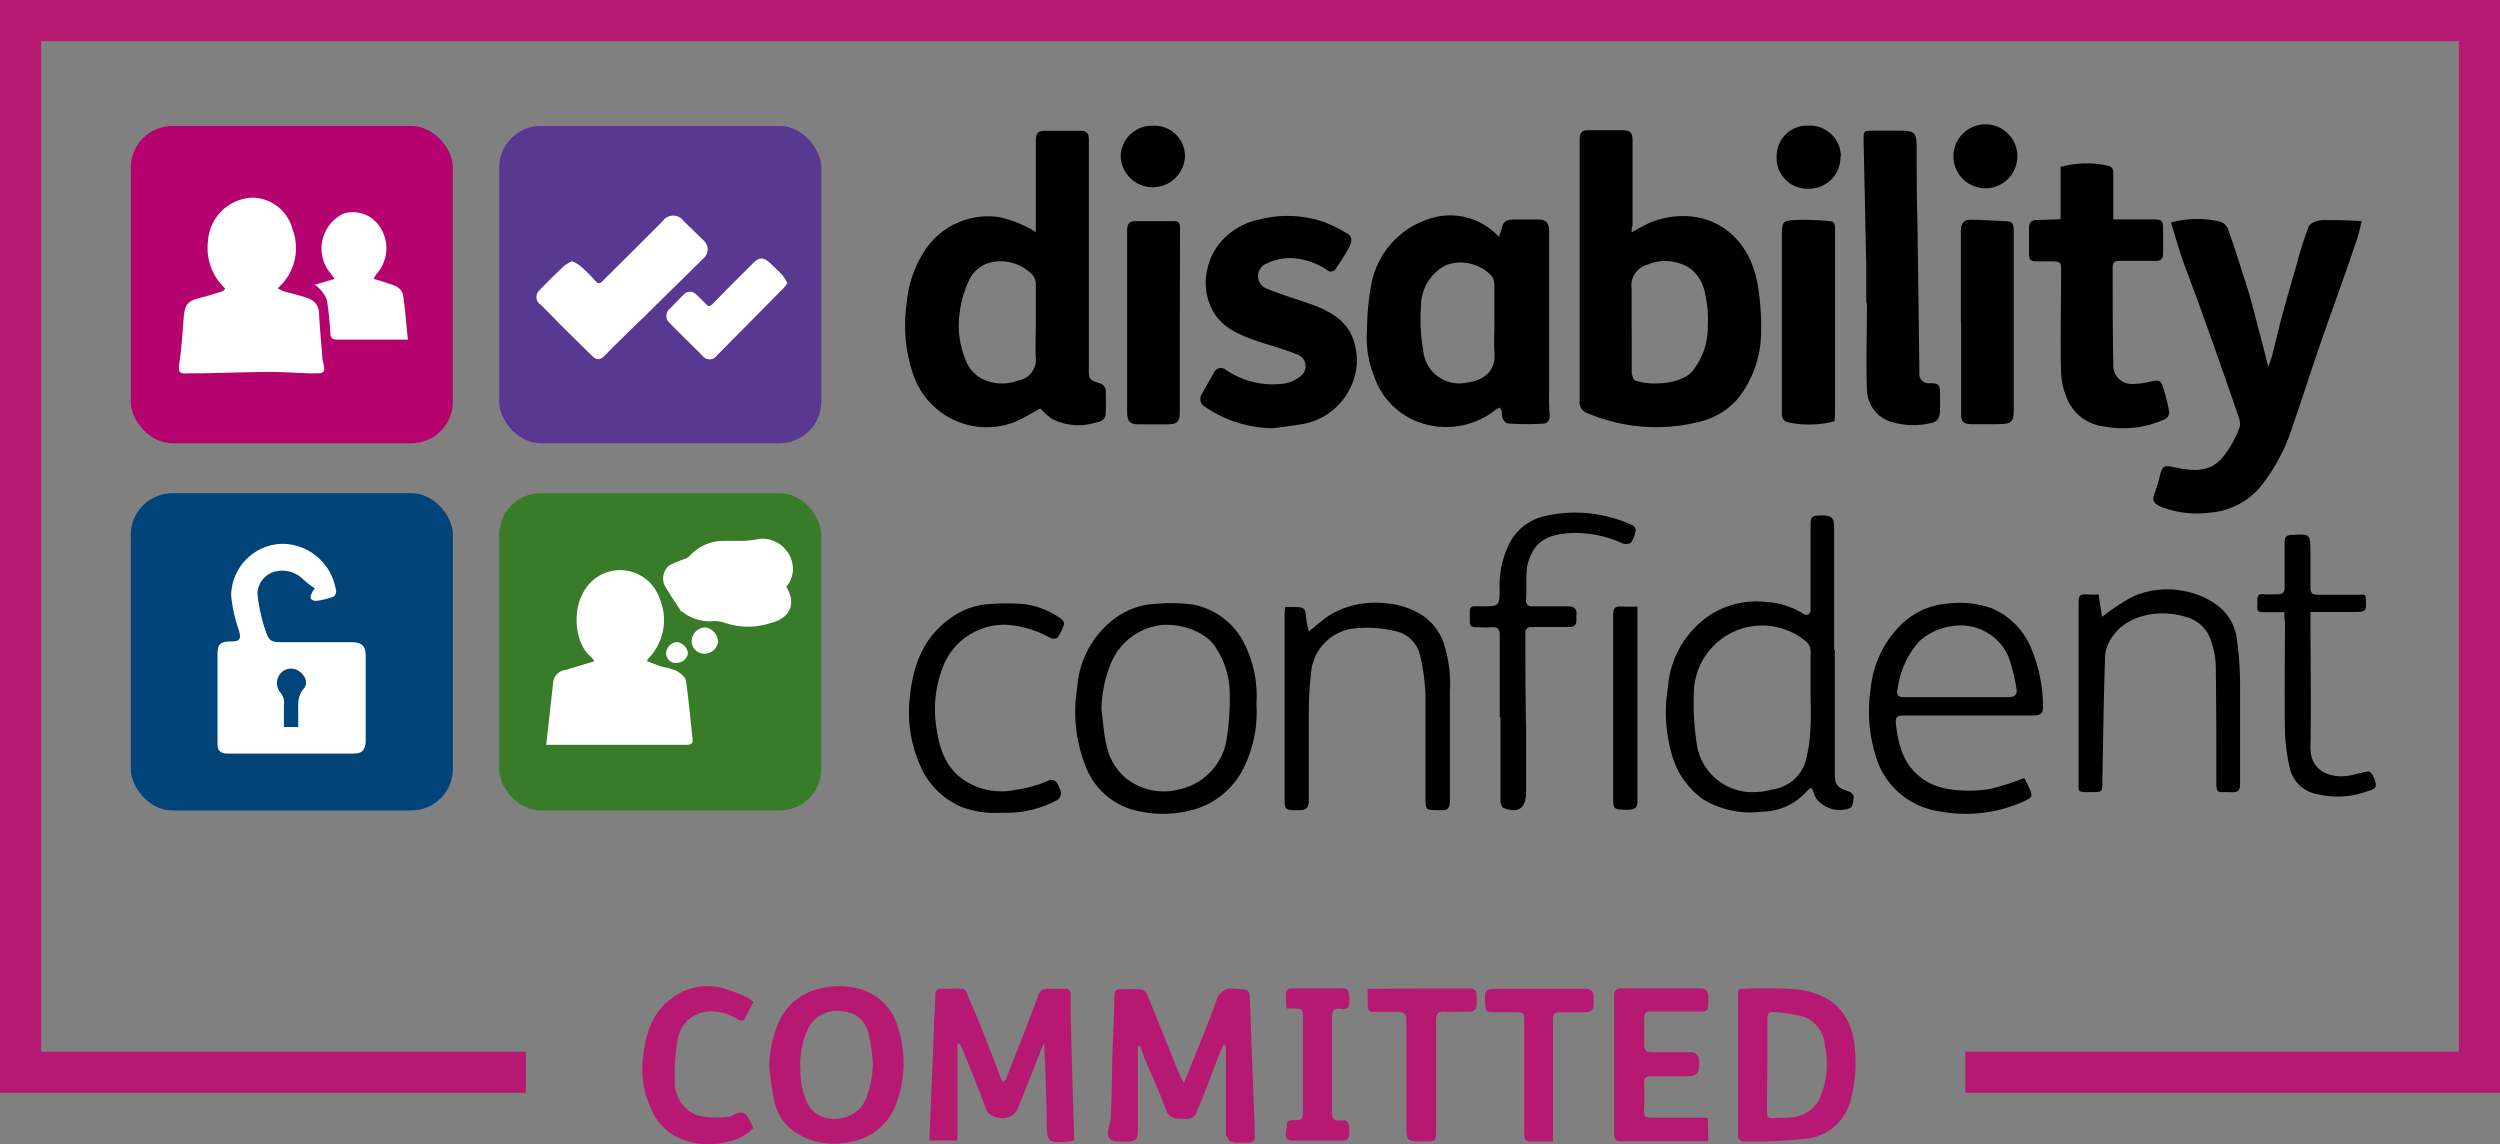 <svg xmlns="http://www.w3.org/2000/svg" viewBox="0 0 212.75 97.38">
  <rect x="0" y="0" width="212.75" height="97.38" fill="#808080" stroke="none"/>
  <title>disability</title>
  <g>
    <path d="M88.15,19.76V12.13c0-.82.12-1,.92-1h2.87c.54,0,.72.21.72.75V31.31c0,1,0,1,1,1.33a.72.72,0,0,1,.43.5,17.85,17.85,0,0,1,0,2.06c0,.54-.46.7-.9.77a4.87,4.87,0,0,1-3.71-.35,7.69,7.69,0,0,1-.95-.86c-.7.38-1.41.82-2.17,1.15a6.6,6.6,0,0,1-8.54-3.76q-.08-.2-.15-.41a13,13,0,0,1-.5-6,9.47,9.47,0,0,1,1.43-4.26,6.43,6.43,0,0,1,6.44-3,10.13,10.13,0,0,1,2.5.92A4.66,4.66,0,0,1,88.15,19.76Zm0,7.7V24.27a1.27,1.27,0,0,0-.48-1.07c-1.5-1.35-4.11-1.38-5.12.49a8.73,8.73,0,0,0-.87,2.85,7.59,7.59,0,0,0,.46,4,3,3,0,0,0,1.42,1.69,3.86,3.86,0,0,0,3.07.16,1.82,1.82,0,0,0,1.51-2.06C88.1,29.34,88.15,28.4,88.15,27.46Z"/>
    <path d="M138.86,19.78a15.37,15.37,0,0,1,1.66-.88c3.21-1.22,6.66-.29,8.32,3a8.93,8.93,0,0,1,.79,2.63,21.46,21.46,0,0,1,.24,3.64,9.17,9.17,0,0,1-2,5.78,6.23,6.23,0,0,1-3,1.88,15,15,0,0,1-9.85-.7.94.94,0,0,1-.59-1V11.9c0-.58.16-.84.77-.82H138c.76,0,.94.19.93.95v7.18A1.17,1.17,0,0,0,138.86,19.78Zm0,8.17v3.8a.17.17,0,0,0,0,.06c.08.19.12.49.26.55,1.2.48,3.76.38,4.82-.68a5.87,5.87,0,0,0,1.39-3.89A9.7,9.7,0,0,0,145.1,25a3.4,3.4,0,0,0-1.22-2.12,3.83,3.83,0,0,0-3.69-.35,1.84,1.84,0,0,0-1.34,2.07c0,1.13,0,2.25,0,3.37Z"/>
    <path d="M127.56,20.16c.08-.24.14-.39.18-.54.19-.78.34-.92,1.17-.94h2c.66,0,.92.3.92,1V33.49a17.55,17.55,0,0,0,.05,1.81c0,.45-.15.73-.53.75a23.39,23.39,0,0,1-2.86,0c-.48,0-.7-.44-.69-1,0-.12-.12-.24-.18-.37a2.72,2.72,0,0,0-.34.19,6.74,6.74,0,0,1-5.62,1.32A6.32,6.32,0,0,1,116.93,32a8.61,8.61,0,0,1-.6-3.82,22.65,22.65,0,0,1,.34-3.83,7.24,7.24,0,0,1,4.82-5.68A5.62,5.62,0,0,1,127.56,20.16Zm-.39,7.21V24.25a.27.27,0,0,0,0-.06,2,2,0,0,0-.17-.64,3.61,3.61,0,0,0-3.91-1A3.89,3.89,0,0,0,120.93,26a15.29,15.29,0,0,0,.18,3.77,3.08,3.08,0,0,0,3.73,2.79c1.17-.16,2.47-.76,2.34-2.54-.07-.85,0-1.75,0-2.64Z"/>
    <path d="M184.75,18.93a8.65,8.65,0,0,1,4.22-.06,1.09,1.09,0,0,1,.63.62c.53,1.48,1,3,1.48,4.47s.9,3.21,1.33,4.82c.2.75.38,1.5.62,2.44.15-.45.27-.74.34-1,.3-1.17.56-2.34.88-3.51.37-1.38.77-2.74,1.17-4.11a32.42,32.42,0,0,1,1.05-3.33c.12-.3.74-.52,1.14-.54,1.07,0,2.14,0,3.38.09-.17.63-.25,1.07-.4,1.5-1,3-2.11,6-3.15,9-.79,2.29-1.52,4.61-2.32,6.89a16,16,0,0,1-2.59,5A6.21,6.21,0,0,1,188,43.63a8.36,8.36,0,0,1-4.09-.5c-.49-.22-.84-.46-.56-1.12a14.88,14.88,0,0,0,.52-1.77c.18-.59.41-.64,1-.51,1.47.31,3,.59,4.18-.69a9,9,0,0,0,1.53-2.66c.16-.39-.11-1-.27-1.48q-1.47-4.27-3-8.52c-.52-1.47-1.1-2.93-1.62-4.4C185.36,21,185.08,20,184.75,18.93Z"/>
    <path d="M108.35,36.44a10.34,10.34,0,0,1-5.8-1.82.75.75,0,0,1-.32-1l.05-.09c.33-.6.67-1.18,1-1.78a.67.67,0,0,1,1.08-.25,7.06,7.06,0,0,0,4.92,1.14A3,3,0,0,0,110.7,32a1.06,1.06,0,0,0-.35-1.85c-1-.4-2-.69-3-1-1.76-.6-3.53-1.21-4.33-3.1a4.92,4.92,0,0,1-.27-3.17A5.3,5.3,0,0,1,104,20.46a6,6,0,0,1,3.29-1.81,9.58,9.58,0,0,1,5.4.25,12.37,12.37,0,0,1,2,1c.47.27.3.78.14,1.12a17.38,17.38,0,0,1-1.11,1.77.5.5,0,0,1-.82.17,5.94,5.94,0,0,0-3.06-1,4.71,4.71,0,0,0-2.22.55,1.15,1.15,0,0,0,.27,2.09c1.19.49,2.44.85,3.65,1.28,1.67.6,3.19,1.42,3.71,3.27a5.26,5.26,0,0,1-.21,3.58,5.61,5.61,0,0,1-4.53,3.41C109.78,36.26,109.06,36.35,108.35,36.44Z"/>
    <path d="M175.36,18.66V14.21a8.18,8.18,0,0,1,4-.11c.38.07.48.29.48.64v3.93h3.33c.81,0,.9.07.91.88v1.94c0,.65-.24.72-.76.71h-2.93c-.43,0-.61.13-.6.56,0,2.75,0,5.49.05,8.24a1.56,1.56,0,0,0,1.44,1.67h.28a6.23,6.23,0,0,0,1.46-.2c.71-.17.88-.12,1.09.58a17.38,17.38,0,0,1,.49,2,.71.71,0,0,1-.3.59,8.54,8.54,0,0,1-5.25.65,3.86,3.86,0,0,1-3-2.06,6.28,6.28,0,0,1-.65-2.47c-.08-2.87,0-5.74,0-8.62,0-.86,0-.89-.92-.9h-1.25c-.37,0-.57-.15-.56-.56V19.37c0-.48.27-.65.7-.65Z"/>
    <path d="M156.14,55.32V65.75c0,1.07.2,1.28,1.19,1.6.17.05.42.29.41.42,0,.36-.06.88-.3,1A2.52,2.52,0,0,1,154.6,68a1.59,1.59,0,0,1-.2-.38c-.24-.7-.24-.71-.77-.15a5.09,5.09,0,0,1-3.62,1.6,7.85,7.85,0,0,1-5-1,6.87,6.87,0,0,1-2.61-3.45,12.83,12.83,0,0,1-.46-6.09,8.08,8.08,0,0,1,3.77-6.31,7.3,7.3,0,0,1,4.5-1,6.75,6.75,0,0,1,3.24,1c.38.25.63.06.63-.44V44.7c0-.76.1-.83,1-.84.69,0,1,.19,1,.85V55.26Zm-2.06,3.49V55.5a1.13,1.13,0,0,0-.5-1,5.81,5.81,0,0,0-9.42,4.15,22.61,22.61,0,0,0,.22,4.56,4.78,4.78,0,0,0,4.91,4.2,6.45,6.45,0,0,0,1.52-.22,3.45,3.45,0,0,0,2.81-2.28,12.2,12.2,0,0,0,.44-2.8C154.14,61,154.08,59.89,154.08,58.81Z"/>
    <path d="M158.82,25.8V22.68q-.11-5.36-.23-10.73c0-.8,0-.82.77-.83h2.19c1.43,0,1.55.11,1.56,1.53,0,2,0,4,.06,6.06.06,4.34.12,8.69.17,13a.79.79,0,0,0,.67.9h.2c.81,0,.89.15.89,1V34.8c0,.75-.19,1.14-.91,1.23a6.38,6.38,0,0,1-3.31-.15,2.9,2.9,0,0,1-2-2.66c-.09-2.47,0-5,0-7.43Z"/>
    <path d="M172.27,66.21c.17.35.4.76.56,1.19s-.12.56-.42.71a11.93,11.93,0,0,1-7.33.94,6.62,6.62,0,0,1-5.46-4.72,12.88,12.88,0,0,1-.42-5.77,8.81,8.81,0,0,1,2.26-5.06,6.31,6.31,0,0,1,4.24-2.13,8.17,8.17,0,0,1,3.84.41,6.3,6.3,0,0,1,3.31,3.38,12.68,12.68,0,0,1,1,4.62c.07,1-.09,1.11-1.06,1.11H162c-.51,0-.72.12-.66.66.22,2.21.87,4.17,3.09,5.19a5.12,5.12,0,0,0,1.29.39,10.93,10.93,0,0,0,3.69,0A24.1,24.1,0,0,0,172.27,66.21Zm-5.86-6.88h4.49c.53,0,.81-.2.7-.74a16.78,16.78,0,0,0-.51-2.21,4.28,4.28,0,0,0-2-2.55,4.41,4.41,0,0,0-3-.54,5.17,5.17,0,0,0-2.78,1.3,7.61,7.61,0,0,0-1.84,4.19c-.1.48.21.55.6.55Z"/>
    <path d="M106.92,59.91a10.64,10.64,0,0,1-1.24,5.74,6.83,6.83,0,0,1-3.9,3.19,9.71,9.71,0,0,1-4.75.22,6.13,6.13,0,0,1-4.65-3.86,12.57,12.57,0,0,1-.71-6.67,8,8,0,0,1,2.9-5.67,6.34,6.34,0,0,1,3.74-1.47,14.37,14.37,0,0,1,3.22.06,6.16,6.16,0,0,1,4.36,3.32A9.84,9.84,0,0,1,106.92,59.91Zm-13.18.5c.13,1,.19,2,.41,2.94a5,5,0,0,0,1.56,2.79,5.15,5.15,0,0,0,4.55,1.06,5.21,5.21,0,0,0,4.1-4.12,22.75,22.75,0,0,0,.29-4.21,7.19,7.19,0,0,0-1.18-3.75c-.93-1.54-3.55-2.26-5.22-1.82a5.28,5.28,0,0,0-3.68,3.08,10.79,10.79,0,0,0-.84,4Z"/>
    <path d="M109.37,51.66h.49c1.22,0,1.21,0,1.32,1.15a7,7,0,0,0,.21.92c.62-.48,1.16-1,1.78-1.39a7.49,7.49,0,0,1,4.71-1,6.51,6.51,0,0,1,3.22,1.07,4.69,4.69,0,0,1,1.77,2.35,11.34,11.34,0,0,1,.52,4.08v9.31c0,.6-.19.84-.78.79h-.19c-1.11,0-1.11,0-1.11-1.08V59.18a17.65,17.65,0,0,0-.45-3.35,2.72,2.72,0,0,0-2.16-2.13,10.23,10.23,0,0,0-3.25-.24,4.14,4.14,0,0,0-3.84,3.49,29,29,0,0,0-.23,3.53q0,3.81,0,7.62c0,.67-.23.84-.84.85-1.22,0-1.22,0-1.22-1.16q0-7.71,0-15.43C109.32,52.11,109.35,51.89,109.37,51.66Z"/>
    <path d="M178.59,50.59l.29,1.91a18.65,18.65,0,0,1,2.52-1.68,7.13,7.13,0,0,1,4.46-.52,6.66,6.66,0,0,1,2.88,1.25,4.17,4.17,0,0,1,1.6,2.74,27.59,27.59,0,0,1,.29,3.9v8.5c0,.53-.12.75-.69.73-1.42-.05-1.32.23-1.33-1.35,0-3.14,0-6.29-.05-9.43a7.07,7.07,0,0,0-.51-2.4,3,3,0,0,0-2-1.73c-2-.65-4.86-.33-6.22,1.58a3.32,3.32,0,0,0-.68,1.65c-.13,3.59-.17,7.17-.24,10.76,0,.9,0,.91-.88.91-1.35,0-1.14.05-1.14-1.14V51.21c0-.51.17-.67.65-.63A9.34,9.34,0,0,0,178.59,50.59Z"/>
    <path d="M127.63,61.06v-7c0-.53-.18-.72-.69-.68s-.88,0-1.31,0-.56-.14-.55-.55c0-1.47-.08-1.21,1.17-1.23s1.38,0,1.37-1.4a8,8,0,0,1,1-4.27,4.56,4.56,0,0,1,3.07-2.06,11.56,11.56,0,0,1,7.1.77c.33.13.47.34.37.67a2.26,2.26,0,0,1-.35.85.76.76,0,0,1-.69.1,9.7,9.7,0,0,0-4.63-.89c-1.3.11-2.54.43-3.16,1.77a4,4,0,0,0-.4,1.28c-.07.85,0,1.71-.07,2.56,0,.51.18.64.66.62h2.94c.55,0,.74.25.7.76s.14,1-.68,1h-3.12c-.44,0-.55.21-.55.56,0,2.68,0,5.37.06,8v5.5c0,1.34-.64,1.82-1.9,1.35-.16-.06-.28-.42-.28-.65V61Z"/>
    <path d="M166.87,27.33V19.59c0-.65.32-.88.8-.89,1,0,2.06.09,3.1.13.55,0,.6.37.6.81V34.56c0,1.44-.07,1.52-1.54,1.54h-2.06c-.69,0-.88-.24-.88-.83V27.34Z"/>
    <path d="M100.4,27.37v7.74c0,.71-.18.94-.87,1H96.85c-.7,0-.93-.28-.93-1q0-7.77,0-15.54c0-.45.16-.74.62-.75h3.39c.53,0,.49.38.49.74Q100.4,23.47,100.4,27.37Z"/>
    <path d="M156.12,35.85a8.53,8.53,0,0,1-3.9.1c-.47-.09-.58-.38-.58-.81V19.84c0-1,.15-1,.89-1.11a20.88,20.88,0,0,1,3.15.09c.44,0,.48.3.48.64V35.13C156.16,35.35,156.14,35.56,156.12,35.85Z"/>
    <path d="M85.17,69.16a7.89,7.89,0,0,1-3.35-.49,6.66,6.66,0,0,1-3.45-3.38,11.2,11.2,0,0,1-.94-6c.26-2.52,1.05-4.86,3.19-6.48a6.26,6.26,0,0,1,3.53-1.4,17.51,17.51,0,0,1,3,0,6.84,6.84,0,0,1,3.21,1.3.49.49,0,0,1,.19.4A4.58,4.58,0,0,1,90,54.26c-.08.11-.49.11-.66,0a8.86,8.86,0,0,0-3.69-1.09,5.59,5.59,0,0,0-5.37,3.49,9.9,9.9,0,0,0-.66,4.74c.23,1.93.67,3.83,2.44,5a5.74,5.74,0,0,0,4.43.8,10.23,10.23,0,0,0,2.84-.82.62.62,0,0,1,.57.18,2.34,2.34,0,0,1,.39.95.7.7,0,0,1-.3.56A9.12,9.12,0,0,1,85.17,69.16Z"/>
    <path d="M194.42,52.1h-1.77c-.55,0-.57-.14-.55-.54a4.08,4.08,0,0,0,0-.5c0-.37.11-.53.5-.49s.83,0,1.25,0,.58-.17.57-.59V46.17c0-.43.11-.63.59-.65,1.61-.08,1.61-.1,1.61,1.5V50c0,.47.17.62.62.61h4a.87.87,0,0,1,.08.21c.08,1.26.07,1.26-1.2,1.26h-3.5v.7c0,3.58.07,7.16,0,10.74-.06,2.24,1.87,2.75,3.38,2.47.52-.1,1-.27,1.55-.34.12,0,.33.23.4.39.41.95.33,1.07-.62,1.34a7.3,7.3,0,0,1-4,.23,2.93,2.93,0,0,1-2.47-2.24,17.4,17.4,0,0,1-.41-3c-.05-3.16,0-6.33,0-9.49A2,2,0,0,1,194.42,52.1Z"/>
    <path d="M139.35,51.62V68.13c0,.62-.22.77-.79.78-1.28,0-1.28,0-1.28-1.22V52.33c0-.54.14-.76.69-.72S138.85,51.62,139.35,51.62Z"/>
    <path d="M156.62,13.45a2.67,2.67,0,0,1-2.73,2.61h0a2.61,2.61,0,0,1-2.7-2.52q0-.11,0-.21a2.6,2.6,0,0,1,2.56-2.64h.21a2.64,2.64,0,0,1,2.7,2.58Q156.62,13.36,156.62,13.45Z"/>
    <path d="M95.37,13.33a2.66,2.66,0,0,1,2.69-2.63h.07a2.6,2.6,0,0,1,2.71,2.49q0,.09,0,.17a2.74,2.74,0,0,1-5.47,0Z"/>
    <path d="M171.68,13.35a2.72,2.72,0,0,1-5.44-.1h0a2.72,2.72,0,1,1,5.44.1Z"/>
  </g>
  <polygon points="212.75 93 167.25 93 167.25 89.5 209.25 89.5 209.25 3.5 3.5 3.5 3.5 89.5 44.75 89.5 44.75 93 0 93 0 0 212.75 0 212.75 93" fill="#b71872"/>
  <rect x="11.13" y="10.72" width="27.41" height="27" rx="3.54" ry="3.54" fill="#b5026e"/>
  <rect x="42.48" y="10.72" width="27.41" height="27" rx="3.54" ry="3.54" fill="#593891"/>
  <rect x="11.13" y="41.97" width="27.41" height="27" rx="3.54" ry="3.54" fill="#00447a"/>
  <rect x="42.48" y="41.97" width="27.41" height="27" rx="3.54" ry="3.54" fill="#387b28"/>
  <path d="M48.69,22.23a3.26,3.26,0,0,0-.66.38q-1.07,1-2.11,2.08A.77.77,0,0,0,46,25.92c.56.53,1.09,1.1,1.63,1.65l2.7,2.66c.39.39.69.5,1.17,0,1.44-1.5,3-2.92,4.44-4.38L59.85,22A1,1,0,0,0,60,20.59l-.11-.11c-.56-.56-1.14-1.11-1.71-1.67a1.09,1.09,0,0,0-1.78,0c-1.68,1.7-3.39,3.38-5.08,5.07-.23.23-.39.35-.68,0a11.9,11.9,0,0,0-1.32-1.3A3.49,3.49,0,0,0,48.69,22.23ZM67,24.08a4,4,0,0,0-.39-.63c-.3-.34-.64-.64-1-1-.62-.59-1-.61-1.57,0q-1.7,1.67-3.35,3.37c-.27.28-.42.31-.67,0a8.86,8.86,0,0,0-.75-.73.73.73,0,0,0-1-.11l-.11.11c-.38.37-.74.76-1.11,1.14A.8.8,0,0,0,57,27.5c.92.94,1.86,1.85,2.79,2.78a.74.74,0,0,0,1.19,0l5.72-5.78A2.81,2.81,0,0,0,67,24.08Zm-40.22,26a1.52,1.52,0,0,0-.21.32c-.08.17-.19.42-.12.55a.61.61,0,0,0,.52.18,7.34,7.34,0,0,0,1.38-.34.57.57,0,0,0,.26-.48,5.61,5.61,0,0,0-.31-1.12,4.63,4.63,0,0,0-4.36-2.91,4.46,4.46,0,0,0-4.27,4.38,12,12,0,0,0,.61,2.82c.28.88.19,1.11-.66,1.11s-1.11.21-1.11,1.1v7.62c0,.65.33.82.93.82H30.06c.76,0,1-.28,1.06-1V55.82c0-.86-.33-1.16-1.21-1.17H24.34c-1.36,0-1.42,0-1.82-1.21a14.72,14.72,0,0,1-.61-2.88,2,2,0,0,1,1.41-1.9,2.54,2.54,0,0,1,2.51.67,7.16,7.16,0,0,0,1,.76Zm-7.6-25.52c-.09.08-.16.2-.26.23-.61.19-1.21.39-1.83.54-1.14.29-1.37.57-1.46,1.73s-.17,2.48-.35,3.71c-.13.94-.1,1.06.87,1,2.29,0,4.57-.11,6.86-.12,1.16,0,2.32.1,3.49.12s1.25,0,.93-1.22a1.07,1.07,0,0,1,0-.19c-.1-1.24-.22-2.48-.28-3.72a1.32,1.32,0,0,0-.92-1.25c-.67-.26-1.38-.39-2.07-.6a3.56,3.56,0,0,1-.53-.26,4.52,4.52,0,0,0,1.27-5,3.58,3.58,0,0,0-3.42-2.71,3.94,3.94,0,0,0-3.78,3.7A4.69,4.69,0,0,0,19.18,24.56Zm9.25-.81-1.63.48a3.34,3.34,0,0,1,.45.41,2.48,2.48,0,0,1,.57.89,26.43,26.43,0,0,1,.29,2.78c0,.43.19.6.6.59h6c-.14-1.34-.23-2.61-.42-3.87a1.19,1.19,0,0,0-.66-.7,17,17,0,0,0-1.83-.59,2.44,2.44,0,0,1,.22-.4,3.27,3.27,0,0,0,.33-4,2.74,2.74,0,0,0-3.13-1.16,3.3,3.3,0,0,0-1.11,5.06,5.08,5.08,0,0,1,.37.52Zm18,39.63H58.41c.45,0,.58-.13.52-.58-.19-1.6-.31-3.21-.55-4.81,0-.34-.47-.7-.8-.9a5.55,5.55,0,0,0-1.18-.33c-.44-.14-.87-.32-1.36-.51a3.67,3.67,0,0,1,.24-.32,4.69,4.69,0,0,0,.85-5,3.54,3.54,0,0,0-6.58-.33c-.8,1.45-.64,4.2.77,5.32a1.87,1.87,0,0,1,.25.36c-.87.26-1.67.51-2.48.74a1.18,1.18,0,0,0-1,.94C46.88,59.79,46.7,61.53,46.48,63.38ZM66.91,49.94a2.35,2.35,0,0,0,.5-2.09,2.62,2.62,0,0,0-2.71-2,9.36,9.36,0,0,1-1.55.18H61.47a3.87,3.87,0,0,0-2.79,1.29,1.28,1.28,0,0,1-.4.24,10.9,10.9,0,0,0-1.33.56,1.44,1.44,0,0,0-.39,1.7c.42.73.9,1.43,1.36,2.14,0,.06.14.09.2.14a3.66,3.66,0,0,0,2.62.75,3.09,3.09,0,0,1,1,.17,6.1,6.1,0,0,0,3.84,0C67.26,52.6,67.79,51.35,66.91,49.94Zm-7,5.69a1.19,1.19,0,0,0,1.2-1A1.28,1.28,0,0,0,60,53.39a1.21,1.21,0,0,0-1.14,1.1,1.09,1.09,0,0,0,1,1.14Zm-2.36.79a1,1,0,0,0,1-.85,1.12,1.12,0,0,0-.92-.93,1,1,0,0,0-.94.91.83.83,0,0,0,.79.87h.07ZM25.38,61.87H24.16V60a1.34,1.34,0,0,0-.35-1.13,1.25,1.25,0,0,1,.09-1.59,1.17,1.17,0,0,1,1.51-.19c.56.37.85,1,.45,1.5-.63.71-.46,1.49-.48,2.28Z" fill="#fff"/>
  <path d="M100.76,92.18a5.88,5.88,0,0,1-.34-.61c-.94-2.34-1.87-4.69-2.83-7a.77.77,0,0,0-.54-.38c-.56-.05-1.12,0-1.69,0-.31,0-.44.11-.46.43-.06,1.58-.17,3.15-.22,4.73-.06,1.87-.07,3.75-.11,5.62a1.51,1.51,0,0,1,0,.43c-.47,1.41-.25,1.75,1.13,1.74h.13c.86,0,1-.14,1-1V88.93H97c.15.38.28.77.44,1.15.61,1.45,1.27,2.88,1.82,4.36a1,1,0,0,0,1,.68c.56,0,1.26.2,1.54-.47.72-1.69,1.35-3.42,2-5.13.09-.22.21-.43.32-.65l.2.06v7.75h.09l.08-.23c.05.73.05.73.76.72h1c.33,0,.57-.13.54-.54-.07-.91-.15-1.82-.18-2.73-.11-2.76-.2-5.53-.28-8.29,0-1.4,0-1.35-1.39-1.42a1.22,1.22,0,0,0-1.41.93C102.7,87.41,101.74,89.73,100.76,92.18ZM91.4,97v-.72c-.09-2.74-.2-5.47-.28-8.21V84.7c0-.4-.13-.58-.54-.56a11.65,11.65,0,0,1-1.37,0,.75.75,0,0,0-.81.58c-.9,2.38-1.83,4.75-2.76,7.12,0,.09-.16.15-.24.23-.07-.08-.18-.15-.22-.25-.15-.38-.26-.78-.42-1.17-.71-1.79-1.37-3.61-2.16-5.36-.56-1.25-.14-1.16-1.67-1.15h-.81a.44.44,0,0,0-.48.48v2.2h-.07l-.06-.35-.38,10.58h2.35V88.81h.2a3.71,3.71,0,0,1,.25.44c.69,1.69,1.39,3.37,2,5.08a1.21,1.21,0,0,0,.94.76,1.45,1.45,0,0,0,1.77-.8c.73-1.82,1.44-3.65,2.22-5.61a2.39,2.39,0,0,1,.2.63c0,.24-.13.49-.12.73.05,1.73.15,3.45.18,5.18,0,2.08,0,2.08,2.11,1.9ZM65.49,90.86a24.84,24.84,0,0,0,.45,2.93,4.17,4.17,0,0,0,1.8,2.6,6.06,6.06,0,0,0,4.58.79,5,5,0,0,0,4-3.41,9.77,9.77,0,0,0,.07-6.41,4.61,4.61,0,0,0-3.14-3.17,6.37,6.37,0,0,0-3.19-.1,5,5,0,0,0-3.68,2.78A9.63,9.63,0,0,0,65.49,90.86ZM148,84.17a.79.79,0,0,0-.07.18V96.72a.56.56,0,0,0,.4.38,42.11,42.11,0,0,0,5.39-.23,4.41,4.41,0,0,0,3.87-3.64,12.42,12.42,0,0,0,.29-3.64c-.19-3.47-2.07-5-4.82-5.38A36.41,36.41,0,0,0,148,84.17Zm-2.66,11h-4.75c-.52,0-.71-.16-.68-.69a21,21,0,0,0,0-2.25c0-.52.18-.65.65-.64h2.81c1.11,0,1.26-.17,1.22-1.28,0-.52-.22-.74-.76-.72h-3.19c-.49,0-.73-.21-.72-.72V86.81c0-.68.16-.74.71-.73h3.75c.95,0,1,0,1-1v-.19c0-.55-.19-.79-.76-.78h-6.44c-.54,0-.73.14-.72.7V96.43c0,.54.18.67.68.66h7.23ZM64.12,85.28a2.55,2.55,0,0,0-.53-.41,16,16,0,0,0-2.16-.8,5,5,0,0,0-4.22.85c-1.85,1.32-2.33,3.33-2.53,5.42a8.15,8.15,0,0,0,.72,4,4.7,4.7,0,0,0,3.22,2.8,5.9,5.9,0,0,0,3.36,0A3.94,3.94,0,0,0,64.1,96a6.26,6.26,0,0,0-.53-1.06.8.8,0,0,0-.64-.26c-.36.06-.69.35-1,.36a8,8,0,0,1-2.56-.11,3,3,0,0,1-1.94-3,17,17,0,0,1,.24-3.51,2.85,2.85,0,0,1,2.77-2.35,4.29,4.29,0,0,1,2.39.67c.27.19.47.16.62-.18S63.85,85.76,64.12,85.28Zm52.27-1.13v1.38c0,.38.12.6.57.58h1.94c.65,0,.79.15.78.76v8.75c0,1.52,0,1.52,1.53,1.51,1,0,1,0,1-1V86.82c0-.54.17-.75.73-.72s1.37,0,2.06,0a.59.59,0,0,0,.66-.63v-.69c0-.48-.19-.67-.67-.66h-3.31Zm15.74,13V86.86c0-.54.16-.75.72-.72s1.37,0,2.06,0c.49,0,.69-.19.68-.65v-.56c0-.56-.18-.77-.76-.76h-7.05c-1.47,0-1.46,0-1.37,1.46,0,.38.17.51.53.5H129c.68,0,.71.18.71.71v9.55c0,.33,0,.72.45.75.61,0,1.25,0,2,0ZM109.5,85.82h.39c1,0,1,0,1,1q0,3.81,0,7.62c0,.88,0,.9-.87.9-.33,0-.5.09-.5.44a4.83,4.83,0,0,1-.08.61c-.06.46.08.69.6.68h4.12c.43,0,.67-.1.66-.59,0-1-.07-1.18-.71-1.12s-.76-.21-.76-.78v-8c0-.6.18-.86.78-.76s.69-.3.69-.79,0-1-.72-.93h-3.19C109.43,84.18,109.29,83.81,109.5,85.82ZM74.28,90.39a8.58,8.58,0,0,1-.66,3.29c-.89,1.91-3.91,2.07-4.84.33a6.27,6.27,0,0,1-.66-2.93,7.31,7.31,0,0,1,.67-3.6,2.76,2.76,0,0,1,3.1-1.38,2.28,2.28,0,0,1,2,1.74A18.41,18.41,0,0,1,74.28,90.39Zm76.1.23V86.68c0-.43.15-.63.58-.58a14.61,14.61,0,0,1,2.48.38,2.82,2.82,0,0,1,1.85,2.44,7.46,7.46,0,0,1-.46,4.63,2.93,2.93,0,0,1-2.39,1.54c-.49.07-1,0-1.5.06s-.58-.17-.57-.6V90.61Zm-44-5.06c0-1.4,0-1.35-1.39-1.42a1.22,1.22,0,0,0-1.41.93c-.9,2.35-1.85,4.67-2.84,7.12a5.88,5.88,0,0,1-.34-.61c-.94-2.34-1.87-4.69-2.83-7A.77.77,0,0,0,97,84.2c-.56-.05-1.12,0-1.69,0-.31,0-.44.11-.46.43-.06,1.58-.3,10.66-.34,10.79-.47,1.41-.25,1.75,1.13,1.74h.13c.86,0,1-.14,1-1V89H97c.15.38.28.77.44,1.15.61,1.45,1.27,2.88,1.82,4.36a1,1,0,0,0,1,.68c.56,0,1.26.2,1.54-.47.72-1.69,1.35-3.42,2-5.13.09-.22.21-.43.32-.65l.2.06c0,2.58.06,7.75.09,7.75a.93.93,0,0,0,.84.49h1c.33,0,.57-.13.54-.54C106.78,95.67,106.47,88.32,106.39,85.56Zm-15.3-.85c0-.4-.13-.58-.54-.56a11.65,11.65,0,0,1-1.37,0,.75.75,0,0,0-.81.58c-.9,2.38-1.83,4.75-2.76,7.12,0,.09-.16.15-.24.23-.07-.08-.18-.15-.22-.25-.15-.38-.26-.78-.42-1.17-.71-1.79-1.37-3.61-2.16-5.36-.56-1.25-.14-1.16-1.67-1.15h-.81a.44.44,0,0,0-.48.48c0,.73-.38,8.89-.51,12.43h2.35V88.81h.2a3.71,3.71,0,0,1,.25.44c.69,1.69,1.39,3.37,2,5.08a1.21,1.21,0,0,0,.94.76,1.45,1.45,0,0,0,1.77-.8c.73-1.82,1.44-3.65,2.22-5.61.08.25.23,4.81.26,6.54,0,2.08,0,2.08,2.11,1.9l.2-.12v-.72C91.31,93.55,91.08,85.83,91.09,84.71Zm-17.88-.53a6.37,6.37,0,0,0-3.19-.1,5,5,0,0,0-3.68,2.78,9.63,9.63,0,0,0-.86,4,24.84,24.84,0,0,0,.45,2.93,4.17,4.17,0,0,0,1.8,2.6,6.06,6.06,0,0,0,4.58.79,5,5,0,0,0,4-3.41,9.77,9.77,0,0,0,.07-6.41A4.61,4.61,0,0,0,73.21,84.18Zm.41,9.5c-.89,1.91-3.91,2.07-4.84.33a6.27,6.27,0,0,1-.66-2.93,7.31,7.31,0,0,1,.67-3.6,2.76,2.76,0,0,1,3.1-1.38,2.28,2.28,0,0,1,2,1.74,18.41,18.41,0,0,1,.44,2.55,8.58,8.58,0,0,1-.71,3.3Zm84.25-4.09c-.19-3.47-2.07-5-4.82-5.38a36.41,36.41,0,0,0-5.06,0,.79.79,0,0,0-.07.18V96.76a.56.56,0,0,0,.4.38,42.11,42.11,0,0,0,5.39-.23,4.41,4.41,0,0,0,3.87-3.64A12.42,12.42,0,0,0,157.87,89.59Zm-7.46,1.06V86.71c0-.43.15-.63.58-.58a14.61,14.61,0,0,1,2.48.38,2.82,2.82,0,0,1,1.85,2.44,7.46,7.46,0,0,1-.49,4.61l0,0a2.93,2.93,0,0,1-2.39,1.54c-.49.07-1,0-1.5.06s-.58-.17-.57-.6m-5.84-10.45h-6.44c-.54,0-.73.14-.72.7V96.46c0,.54.18.67.68.66h7.23v-2h-4.75c-.52,0-.71-.16-.68-.69a21,21,0,0,0,0-2.25c0-.52.18-.65.65-.64h2.81c1.11,0,1.26-.17,1.22-1.28,0-.52-.22-.74-.76-.72h-3.19c-.49,0-.73-.21-.72-.72V86.79c0-.68.16-.74.71-.73h3.75c.95,0,1,0,1-1v-.19C145.37,84.37,145.15,84.14,144.57,84.14ZM60.4,86.07a4.29,4.29,0,0,1,2.39.67c.27.19.47.16.62-.18s.44-.8.71-1.28a2.55,2.55,0,0,0-.53-.41,16,16,0,0,0-2.16-.8,5,5,0,0,0-4.22.85c-1.85,1.32-2.33,3.33-2.53,5.42a8.15,8.15,0,0,0,.72,4,4.7,4.7,0,0,0,3.22,2.8,5.9,5.9,0,0,0,3.36,0A3.94,3.94,0,0,0,64.1,96a6.26,6.26,0,0,0-.53-1.06.8.8,0,0,0-.64-.26c-.36.06-.69.35-1,.36a8,8,0,0,1-2.56-.11,3,3,0,0,1-1.94-3,17,17,0,0,1,.24-3.51A2.85,2.85,0,0,1,60.4,86.07Zm64.53-1.93h-8.54v1.38c0,.38.12.6.57.58h1.94c.65,0,.79.15.78.76v8.75c0,1.52,0,1.52,1.53,1.51,1,0,1,0,1-1V86.81c0-.54.17-.75.73-.72s1.37,0,2.06,0a.59.59,0,0,0,.66-.63v-.69C125.63,84.32,125.41,84.14,124.93,84.14Zm9.89,0h-7.05c-1.47,0-1.46,0-1.37,1.46,0,.38.17.51.53.5H129c.68,0,.71.18.71.71v9.55c0,.33,0,.72.45.75h2V86.82c0-.54.16-.75.72-.72s1.37,0,2.06,0c.49,0,.69-.19.68-.65v-.56C135.62,84.35,135.39,84.14,134.82,84.14Zm-20.68,1.72c.66.11.69-.3.69-.79s0-1-.72-.93h-3.19c-1.49,0-1.63-.35-1.43,1.67h.39c1,0,1,0,1,1v7.62c0,.88,0,.9-.87.9-.33,0-.5.09-.5.44a4.83,4.83,0,0,1-.08.61c-.06.46.08.69.6.68h4.12c.43,0,.67-.1.66-.59,0-1-.07-1.18-.71-1.12s-.76-.21-.76-.78v-8C113.35,86,113.54,85.77,114.14,85.86Z" fill="#b71872"/>
</svg>
